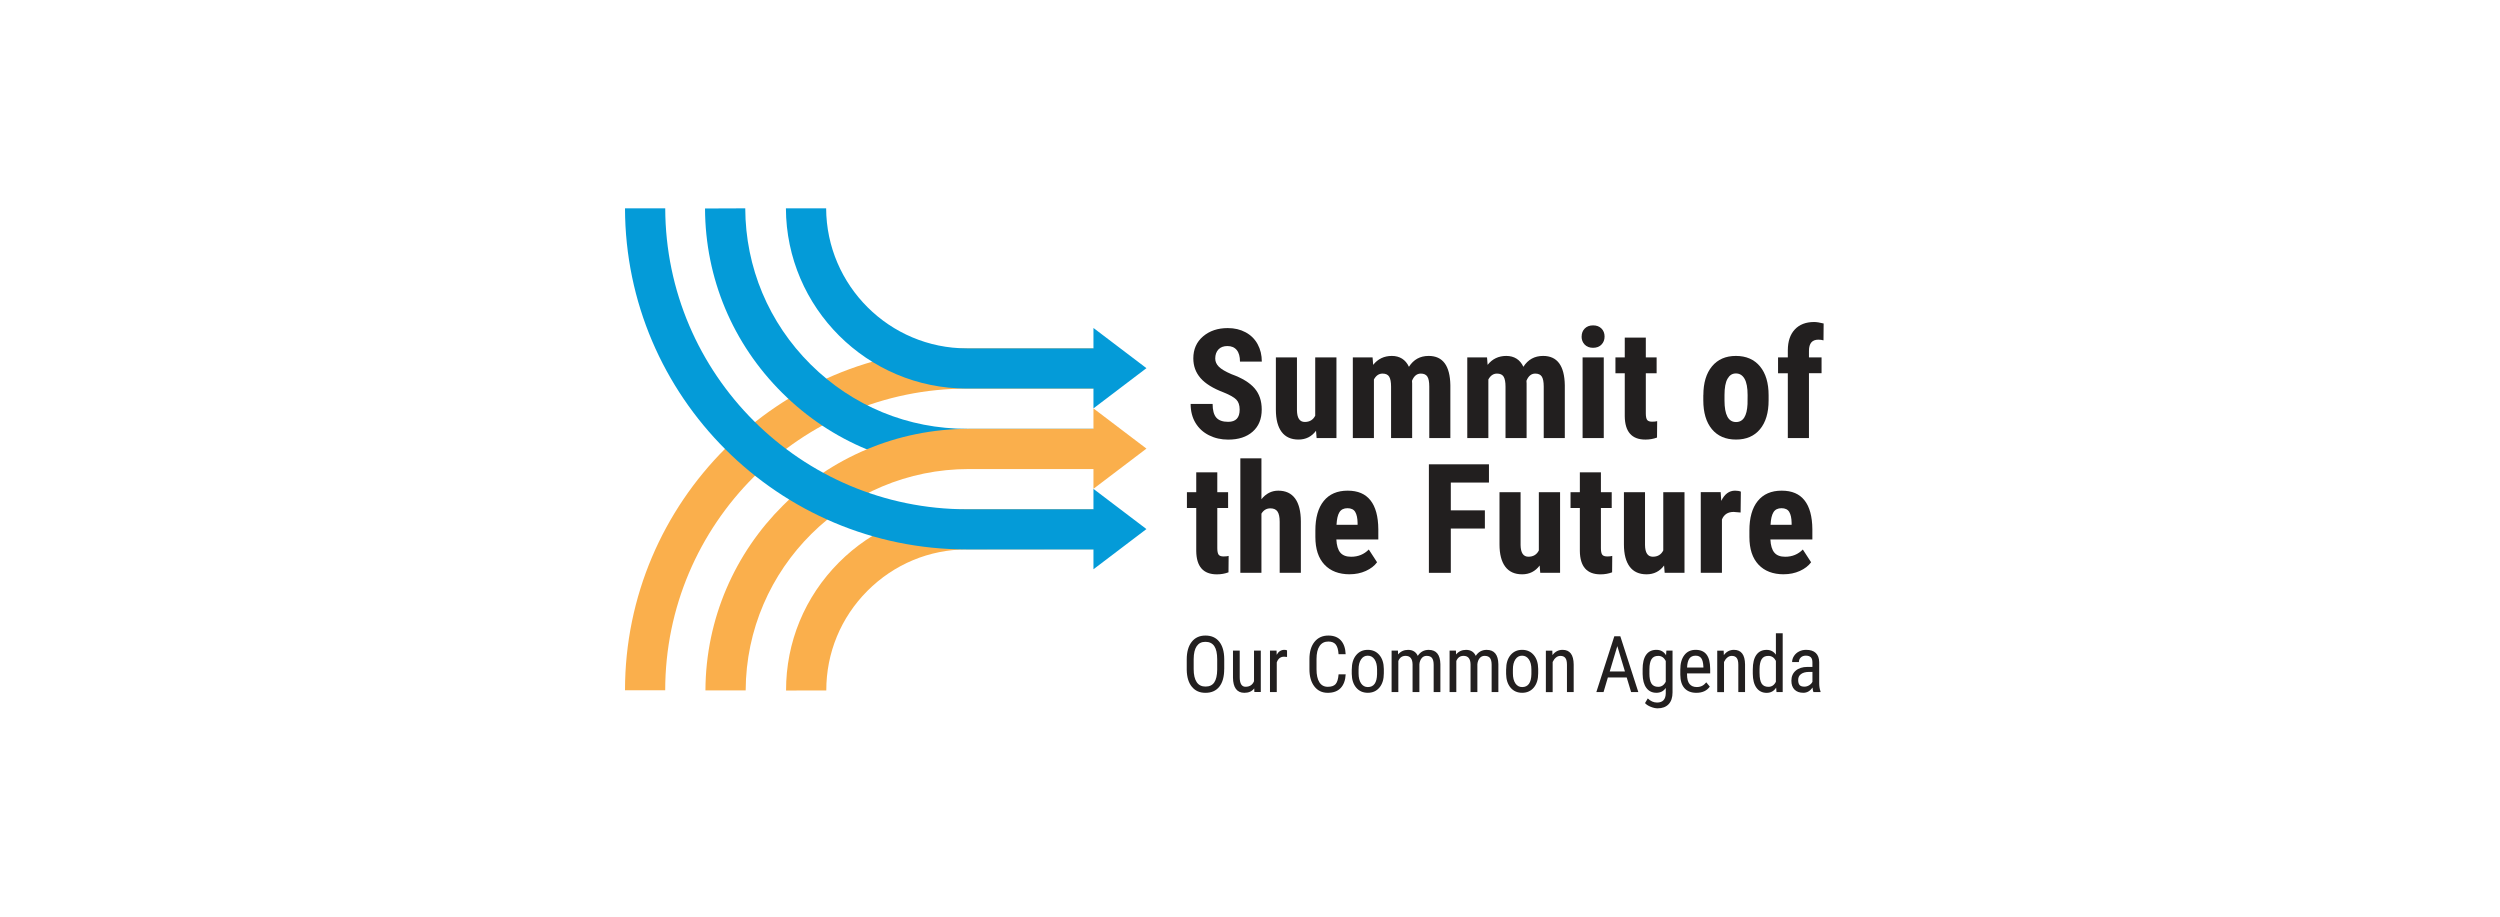 <svg width="300" height="110" viewBox="0 0 300 110" fill="none" xmlns="http://www.w3.org/2000/svg">
<path d="M148.759 49.151C148.759 48.623 148.623 48.219 148.351 47.947C148.08 47.676 147.587 47.393 146.872 47.104C145.568 46.611 144.628 46.028 144.056 45.363C143.484 44.699 143.198 43.912 143.198 43.008C143.198 41.911 143.588 41.032 144.367 40.367C145.146 39.703 146.132 39.37 147.333 39.37C148.133 39.37 148.845 39.538 149.47 39.874C150.095 40.21 150.578 40.685 150.914 41.3C151.25 41.915 151.418 42.611 151.418 43.394H148.798C148.798 42.787 148.67 42.322 148.409 42.004C148.148 41.686 147.776 41.525 147.286 41.525C146.829 41.525 146.468 41.661 146.214 41.932C145.957 42.204 145.828 42.569 145.828 43.03C145.828 43.387 145.971 43.712 146.257 44.002C146.543 44.291 147.051 44.591 147.776 44.902C149.045 45.36 149.97 45.924 150.546 46.593C151.121 47.261 151.407 48.112 151.407 49.141C151.407 50.274 151.046 51.16 150.324 51.796C149.602 52.436 148.623 52.754 147.383 52.754C146.543 52.754 145.775 52.582 145.085 52.236C144.392 51.889 143.852 51.396 143.463 50.753C143.073 50.109 142.876 49.348 142.876 48.472H145.514C145.514 49.223 145.66 49.77 145.953 50.109C146.247 50.449 146.722 50.62 147.383 50.62C148.301 50.62 148.759 50.134 148.759 49.162V49.151Z" fill="#221F1F"/>
<path d="M157.929 51.682C157.404 52.393 156.7 52.747 155.817 52.747C154.935 52.747 154.255 52.443 153.794 51.828C153.337 51.217 153.105 50.327 153.105 49.158V42.89H155.635V49.223C155.646 50.166 155.96 50.635 156.575 50.635C157.154 50.635 157.572 50.384 157.826 49.884V42.89H160.374V52.568H157.994L157.922 51.682H157.929Z" fill="#221F1F"/>
<path d="M164.709 42.89L164.78 43.784C165.345 43.069 166.095 42.711 167.025 42.711C167.954 42.711 168.672 43.147 169.072 44.016C169.626 43.144 170.416 42.711 171.442 42.711C173.136 42.711 174.004 43.884 174.043 46.224V52.564H171.513V46.385C171.513 45.824 171.435 45.424 171.281 45.188C171.127 44.949 170.863 44.831 170.495 44.831C170.023 44.831 169.673 45.12 169.44 45.699L169.458 46.003V52.568H166.928V46.407C166.928 45.853 166.853 45.453 166.703 45.202C166.553 44.956 166.288 44.831 165.906 44.831C165.47 44.831 165.123 45.066 164.87 45.538V52.568H162.339V42.89H164.709Z" fill="#221F1F"/>
<path d="M178.443 42.89L178.514 43.784C179.079 43.069 179.829 42.711 180.758 42.711C181.688 42.711 182.406 43.147 182.806 44.016C183.36 43.144 184.15 42.711 185.176 42.711C186.87 42.711 187.738 43.884 187.777 46.224V52.564H185.247V46.385C185.247 45.824 185.168 45.424 185.015 45.188C184.861 44.949 184.597 44.831 184.229 44.831C183.757 44.831 183.407 45.12 183.174 45.699L183.192 46.003V52.568H180.662V46.407C180.662 45.853 180.587 45.453 180.437 45.202C180.287 44.956 180.022 44.831 179.64 44.831C179.204 44.831 178.857 45.066 178.603 45.538V52.568H176.073V42.89H178.443Z" fill="#221F1F"/>
<path d="M189.797 40.385C189.797 39.992 189.922 39.67 190.172 39.42C190.422 39.17 190.754 39.045 191.173 39.045C191.591 39.045 191.923 39.17 192.173 39.42C192.423 39.67 192.549 39.992 192.549 40.385C192.549 40.778 192.423 41.096 192.177 41.35C191.93 41.607 191.594 41.736 191.169 41.736C190.744 41.736 190.411 41.607 190.161 41.35C189.915 41.093 189.79 40.771 189.79 40.385H189.797ZM192.452 52.568H189.911V42.89H192.452V52.568Z" fill="#221F1F"/>
<path d="M197.498 40.51V42.89H198.795V44.788H197.498V49.598C197.498 49.981 197.552 50.242 197.655 50.388C197.759 50.531 197.959 50.603 198.259 50.603C198.502 50.603 198.702 50.581 198.86 50.538L198.842 52.507C198.413 52.668 197.948 52.75 197.448 52.75C195.815 52.75 194.989 51.814 194.971 49.938V44.788H193.853V42.89H194.971V40.51H197.502H197.498Z" fill="#221F1F"/>
<path d="M204.403 47.414C204.403 45.949 204.749 44.798 205.439 43.962C206.132 43.126 207.087 42.711 208.309 42.711C209.531 42.711 210.507 43.13 211.196 43.962C211.89 44.798 212.233 45.953 212.233 47.432V48.051C212.233 49.523 211.89 50.674 211.204 51.503C210.517 52.332 209.56 52.747 208.323 52.747C207.087 52.747 206.118 52.332 205.428 51.499C204.739 50.667 204.396 49.512 204.396 48.033V47.414H204.403ZM206.94 48.051C206.94 49.78 207.401 50.645 208.327 50.645C209.181 50.645 209.638 49.923 209.703 48.48L209.713 47.414C209.713 46.532 209.592 45.878 209.345 45.453C209.102 45.027 208.755 44.813 208.309 44.813C207.862 44.813 207.544 45.027 207.301 45.453C207.058 45.878 206.94 46.532 206.94 47.414V48.051Z" fill="#221F1F"/>
<path d="M214.538 52.568V44.788H213.366V42.89H214.538V42.022C214.545 40.953 214.824 40.124 215.381 39.531C215.939 38.938 216.711 38.641 217.694 38.641C217.99 38.641 218.373 38.702 218.837 38.82L218.819 40.843C218.648 40.789 218.44 40.76 218.201 40.76C217.451 40.76 217.075 41.207 217.075 42.1V42.887H218.587V44.784H217.075V52.565H214.534L214.538 52.568Z" fill="#221F1F"/>
<path d="M146.075 56.682V59.062H147.372V60.959H146.075V65.77C146.075 66.152 146.129 66.413 146.232 66.559C146.336 66.703 146.536 66.774 146.836 66.774C147.079 66.774 147.28 66.752 147.437 66.71L147.419 68.679C146.99 68.84 146.525 68.922 146.025 68.922C144.392 68.922 143.566 67.986 143.549 66.109V60.959H142.43V59.062H143.549V56.682H146.079H146.075Z" fill="#221F1F"/>
<path d="M151.372 59.909C151.918 59.223 152.594 58.88 153.394 58.88C154.277 58.88 154.949 59.19 155.406 59.809C155.864 60.431 156.1 61.352 156.103 62.582V68.736H153.562V62.611C153.562 62.046 153.473 61.635 153.298 61.381C153.123 61.127 152.837 61.002 152.444 61.002C151.986 61.002 151.625 61.213 151.372 61.638V68.74H148.841V55.002H151.372V59.912V59.909Z" fill="#221F1F"/>
<path d="M161.975 68.915C160.674 68.915 159.663 68.529 158.934 67.753C158.204 66.978 157.844 65.87 157.844 64.426V63.657C157.844 62.132 158.176 60.952 158.844 60.123C159.512 59.294 160.47 58.879 161.714 58.879C162.958 58.879 163.844 59.269 164.459 60.044C165.073 60.82 165.384 61.971 165.398 63.497V64.737H160.363C160.399 65.455 160.556 65.981 160.838 66.313C161.117 66.645 161.55 66.81 162.136 66.81C162.983 66.81 163.69 66.52 164.255 65.941L165.248 67.471C164.937 67.9 164.487 68.246 163.897 68.514C163.308 68.779 162.665 68.911 161.975 68.911V68.915ZM160.381 62.978H162.911V62.746C162.9 62.167 162.804 61.731 162.625 61.431C162.447 61.134 162.136 60.984 161.696 60.984C161.256 60.984 160.935 61.142 160.735 61.46C160.535 61.774 160.417 62.282 160.381 62.978Z" fill="#221F1F"/>
<path d="M178.185 63.425H174.097V68.74H171.467V55.717H178.675V57.907H174.097V61.242H178.185V63.425Z" fill="#221F1F"/>
<path d="M184.765 67.853C184.239 68.564 183.535 68.918 182.653 68.918C181.77 68.918 181.091 68.614 180.63 67.999C180.172 67.388 179.94 66.499 179.94 65.33V59.062H182.47V65.394C182.481 66.338 182.796 66.806 183.41 66.806C183.989 66.806 184.407 66.556 184.661 66.055V59.062H187.209V68.739H184.829L184.758 67.853H184.765Z" fill="#221F1F"/>
<path d="M192.109 56.682V59.062H193.406V60.959H192.109V65.77C192.109 66.152 192.162 66.413 192.266 66.559C192.37 66.703 192.57 66.774 192.87 66.774C193.113 66.774 193.313 66.752 193.47 66.71L193.453 68.679C193.024 68.84 192.559 68.922 192.059 68.922C190.426 68.922 189.6 67.986 189.582 66.109V60.959H188.464V59.062H189.582V56.682H192.112H192.109Z" fill="#221F1F"/>
<path d="M199.696 67.853C199.171 68.564 198.467 68.918 197.584 68.918C196.701 68.918 196.022 68.614 195.561 67.999C195.104 67.388 194.871 66.499 194.871 65.33V59.062H197.402V65.394C197.412 66.338 197.727 66.806 198.341 66.806C198.92 66.806 199.339 66.556 199.592 66.055V59.062H202.14V68.739H199.76L199.689 67.853H199.696Z" fill="#221F1F"/>
<path d="M208.877 61.502L208.037 61.431C207.344 61.431 206.876 61.735 206.632 62.342V68.736H204.092V59.058H206.479L206.55 60.105C206.951 59.287 207.501 58.879 208.205 58.879C208.491 58.879 208.723 58.919 208.902 58.997L208.873 61.502H208.877Z" fill="#221F1F"/>
<path d="M214.059 68.915C212.758 68.915 211.747 68.529 211.018 67.753C210.289 66.978 209.928 65.87 209.928 64.426V63.657C209.928 62.132 210.26 60.952 210.928 60.123C211.597 59.294 212.554 58.879 213.798 58.879C215.042 58.879 215.928 59.269 216.543 60.044C217.157 60.82 217.468 61.971 217.483 63.497V64.737H212.447C212.483 65.455 212.64 65.981 212.923 66.313C213.201 66.645 213.634 66.81 214.22 66.81C215.067 66.81 215.774 66.52 216.339 65.941L217.333 67.471C217.022 67.9 216.571 68.246 215.982 68.514C215.392 68.779 214.749 68.911 214.059 68.911V68.915ZM212.465 62.978H214.995V62.746C214.985 62.167 214.888 61.731 214.709 61.431C214.531 61.134 214.22 60.984 213.78 60.984C213.341 60.984 213.019 61.142 212.819 61.46C212.619 61.774 212.501 62.282 212.465 62.978Z" fill="#221F1F"/>
<path d="M146.904 80.29C146.904 81.201 146.711 81.905 146.322 82.398C145.932 82.891 145.378 83.138 144.663 83.138C143.949 83.138 143.431 82.898 143.03 82.42C142.63 81.941 142.423 81.262 142.408 80.386V79.128C142.408 78.235 142.605 77.534 143.002 77.027C143.398 76.519 143.949 76.266 144.656 76.266C145.364 76.266 145.911 76.509 146.304 76.995C146.697 77.481 146.901 78.174 146.908 79.075V80.293L146.904 80.29ZM146.064 79.118C146.064 78.41 145.95 77.885 145.718 77.538C145.485 77.195 145.132 77.02 144.653 77.02C144.174 77.02 143.842 77.195 143.602 77.545C143.366 77.895 143.245 78.41 143.241 79.089V80.29C143.241 80.972 143.359 81.494 143.599 81.851C143.834 82.209 144.192 82.388 144.663 82.388C145.135 82.388 145.485 82.223 145.711 81.891C145.936 81.558 146.054 81.055 146.064 80.368V79.114V79.118Z" fill="#221F1F"/>
<path d="M150.507 82.609C150.239 82.963 149.842 83.138 149.327 83.138C148.877 83.138 148.537 82.981 148.309 82.67C148.08 82.359 147.962 81.905 147.958 81.312V78.07H148.766V81.251C148.766 82.026 148.998 82.412 149.463 82.412C149.956 82.412 150.296 82.191 150.482 81.751V78.07H151.296V83.041H150.524L150.507 82.605V82.609Z" fill="#221F1F"/>
<path d="M154.452 78.835C154.338 78.814 154.216 78.803 154.084 78.803C153.666 78.803 153.376 79.032 153.212 79.489V83.045H152.397V78.074H153.187L153.201 78.578C153.419 78.181 153.727 77.981 154.123 77.981C154.252 77.981 154.359 78.002 154.445 78.045V78.835H154.452Z" fill="#221F1F"/>
<path d="M161.482 80.919C161.446 81.637 161.242 82.184 160.878 82.566C160.513 82.949 159.995 83.138 159.327 83.138C158.658 83.138 158.122 82.884 157.726 82.373C157.329 81.862 157.132 81.172 157.132 80.297V79.085C157.132 78.217 157.336 77.527 157.74 77.023C158.147 76.519 158.701 76.266 159.402 76.266C160.049 76.266 160.549 76.459 160.903 76.845C161.256 77.231 161.449 77.784 161.478 78.503H160.627C160.592 77.956 160.477 77.57 160.284 77.334C160.091 77.102 159.798 76.984 159.402 76.984C158.944 76.984 158.594 77.163 158.351 77.52C158.104 77.877 157.983 78.399 157.983 79.089V80.315C157.983 80.99 158.097 81.512 158.326 81.873C158.555 82.234 158.887 82.416 159.327 82.416C159.766 82.416 160.081 82.309 160.274 82.091C160.467 81.873 160.585 81.483 160.631 80.919H161.482Z" fill="#221F1F"/>
<path d="M162.214 80.329C162.214 79.607 162.389 79.035 162.74 78.614C163.09 78.192 163.554 77.981 164.13 77.981C164.705 77.981 165.17 78.185 165.52 78.596C165.87 79.007 166.052 79.564 166.06 80.272V80.797C166.06 81.515 165.885 82.087 165.534 82.505C165.184 82.924 164.719 83.134 164.137 83.134C163.554 83.134 163.101 82.931 162.75 82.523C162.404 82.116 162.221 81.565 162.211 80.869V80.325L162.214 80.329ZM163.029 80.801C163.029 81.312 163.129 81.716 163.329 82.009C163.529 82.302 163.801 82.448 164.141 82.448C164.859 82.448 165.227 81.93 165.248 80.894V80.332C165.248 79.825 165.148 79.421 164.945 79.125C164.741 78.828 164.473 78.681 164.13 78.681C163.787 78.681 163.529 78.828 163.329 79.125C163.129 79.421 163.029 79.821 163.029 80.325V80.797V80.801Z" fill="#221F1F"/>
<path d="M167.754 78.074L167.772 78.535C168.075 78.167 168.476 77.984 168.972 77.984C169.526 77.984 169.916 78.224 170.134 78.706C170.445 78.224 170.881 77.984 171.438 77.984C172.353 77.984 172.825 78.556 172.846 79.7V83.048H172.039V79.775C172.039 79.414 171.974 79.146 171.846 78.967C171.717 78.792 171.499 78.703 171.192 78.703C170.945 78.703 170.748 78.799 170.595 78.989C170.441 79.178 170.352 79.421 170.327 79.714V83.045H169.508V79.736C169.498 79.046 169.219 78.703 168.669 78.703C168.258 78.703 167.968 78.906 167.8 79.317V83.045H166.992V78.074H167.754Z" fill="#221F1F"/>
<path d="M174.712 78.074L174.73 78.535C175.033 78.167 175.434 77.984 175.93 77.984C176.484 77.984 176.874 78.224 177.092 78.706C177.403 78.224 177.839 77.984 178.396 77.984C179.311 77.984 179.783 78.556 179.804 79.7V83.048H178.997V79.775C178.997 79.414 178.932 79.146 178.804 78.967C178.675 78.792 178.457 78.703 178.15 78.703C177.903 78.703 177.706 78.799 177.553 78.989C177.399 79.178 177.31 79.421 177.285 79.714V83.045H176.466V79.736C176.456 79.046 176.177 78.703 175.627 78.703C175.216 78.703 174.926 78.906 174.758 79.317V83.045H173.95V78.074H174.712Z" fill="#221F1F"/>
<path d="M180.737 80.329C180.737 79.607 180.912 79.035 181.262 78.614C181.613 78.192 182.077 77.981 182.653 77.981C183.228 77.981 183.692 78.185 184.043 78.596C184.393 79.007 184.575 79.564 184.582 80.272V80.797C184.582 81.515 184.407 82.087 184.057 82.505C183.707 82.924 183.242 83.134 182.66 83.134C182.077 83.134 181.623 82.931 181.273 82.523C180.926 82.116 180.744 81.565 180.733 80.869V80.325L180.737 80.329ZM181.548 80.801C181.548 81.312 181.648 81.716 181.848 82.009C182.049 82.302 182.32 82.448 182.66 82.448C183.378 82.448 183.746 81.93 183.768 80.894V80.332C183.768 79.825 183.667 79.421 183.464 79.125C183.26 78.828 182.992 78.681 182.649 78.681C182.306 78.681 182.049 78.828 181.848 79.125C181.648 79.421 181.548 79.821 181.548 80.325V80.797V80.801Z" fill="#221F1F"/>
<path d="M186.276 78.074L186.298 78.61C186.612 78.192 187.016 77.981 187.506 77.981C188.385 77.981 188.832 78.567 188.842 79.743V83.049H188.035V79.782C188.035 79.393 187.97 79.117 187.838 78.953C187.709 78.789 187.513 78.706 187.252 78.706C187.048 78.706 186.87 78.774 186.709 78.91C186.548 79.046 186.419 79.221 186.319 79.439V83.052H185.504V78.081H186.273L186.276 78.074Z" fill="#221F1F"/>
<path d="M195.207 81.294H192.945L192.427 83.045H191.562L193.717 76.355H194.439L196.597 83.045H195.733L195.204 81.294H195.207ZM193.167 80.576H194.993L194.078 77.534L193.167 80.576Z" fill="#221F1F"/>
<path d="M197.112 80.336C197.112 79.561 197.251 78.975 197.534 78.578C197.816 78.181 198.227 77.981 198.77 77.981C199.274 77.981 199.66 78.195 199.925 78.628L199.967 78.07H200.704V83.088C200.704 83.703 200.546 84.178 200.232 84.507C199.917 84.835 199.478 85 198.913 85C198.667 85 198.391 84.939 198.088 84.818C197.784 84.696 197.555 84.546 197.402 84.371L197.734 83.81C198.07 84.142 198.441 84.306 198.849 84.306C199.524 84.306 199.875 83.938 199.892 83.199V82.552C199.628 82.941 199.256 83.134 198.77 83.134C198.256 83.134 197.855 82.941 197.566 82.552C197.276 82.166 197.126 81.608 197.116 80.883V80.332L197.112 80.336ZM197.927 80.797C197.927 81.355 198.009 81.762 198.173 82.026C198.338 82.287 198.606 82.42 198.981 82.42C199.385 82.42 199.689 82.212 199.892 81.801V79.317C199.682 78.91 199.381 78.706 198.992 78.706C198.602 78.706 198.349 78.839 198.184 79.1C198.02 79.36 197.934 79.764 197.93 80.304V80.801L197.927 80.797Z" fill="#221F1F"/>
<path d="M203.566 83.138C202.948 83.138 202.473 82.952 202.14 82.584C201.808 82.216 201.64 81.673 201.636 80.958V80.358C201.636 79.618 201.797 79.035 202.123 78.614C202.444 78.192 202.898 77.981 203.477 77.981C204.056 77.981 204.495 78.167 204.781 78.538C205.071 78.91 205.217 79.486 205.221 80.272V80.804H202.444V80.919C202.444 81.451 202.544 81.841 202.744 82.08C202.944 82.323 203.234 82.445 203.609 82.445C203.849 82.445 204.059 82.398 204.242 82.309C204.424 82.219 204.596 82.076 204.753 81.88L205.175 82.395C204.821 82.891 204.285 83.138 203.563 83.138H203.566ZM203.473 78.681C203.137 78.681 202.887 78.796 202.723 79.028C202.562 79.26 202.469 79.618 202.448 80.107H204.406V79.997C204.385 79.525 204.299 79.189 204.152 78.985C204.002 78.781 203.777 78.681 203.473 78.681Z" fill="#221F1F"/>
<path d="M206.84 78.074L206.861 78.61C207.176 78.192 207.58 77.981 208.069 77.981C208.948 77.981 209.395 78.567 209.406 79.743V83.049H208.598V79.782C208.598 79.393 208.534 79.117 208.402 78.953C208.273 78.789 208.076 78.706 207.815 78.706C207.612 78.706 207.433 78.774 207.272 78.91C207.111 79.046 206.983 79.221 206.883 79.439V83.052H206.068V78.081H206.836L206.84 78.074Z" fill="#221F1F"/>
<path d="M210.335 80.336C210.335 79.572 210.478 78.986 210.764 78.585C211.05 78.185 211.461 77.985 211.997 77.985C212.472 77.985 212.844 78.178 213.108 78.564V75.991H213.923V83.049H213.18L213.137 82.516C212.869 82.935 212.49 83.142 211.993 83.142C211.496 83.142 211.075 82.942 210.782 82.541C210.489 82.141 210.339 81.576 210.335 80.847V80.336ZM211.15 80.797C211.15 81.355 211.232 81.762 211.396 82.027C211.561 82.288 211.832 82.42 212.204 82.42C212.608 82.42 212.912 82.216 213.108 81.809V79.304C212.901 78.907 212.601 78.707 212.208 78.707C211.814 78.707 211.564 78.839 211.4 79.1C211.236 79.361 211.15 79.765 211.146 80.304V80.801L211.15 80.797Z" fill="#221F1F"/>
<path d="M217.611 83.045C217.561 82.938 217.525 82.755 217.504 82.502C217.214 82.924 216.85 83.134 216.4 83.134C215.949 83.134 215.599 83.009 215.345 82.755C215.092 82.502 214.967 82.148 214.967 81.687C214.967 81.183 215.138 80.779 215.481 80.483C215.824 80.186 216.296 80.032 216.893 80.029H217.49V79.5C217.49 79.203 217.425 78.992 217.293 78.867C217.161 78.742 216.961 78.678 216.693 78.678C216.446 78.678 216.25 78.749 216.096 78.896C215.942 79.042 215.867 79.225 215.867 79.45H215.052C215.052 79.196 215.127 78.953 215.277 78.721C215.428 78.488 215.631 78.306 215.885 78.177C216.139 78.045 216.421 77.981 216.736 77.981C217.243 77.981 217.633 78.106 217.897 78.36C218.162 78.614 218.297 78.982 218.304 79.464V81.973C218.304 82.355 218.358 82.688 218.462 82.97V83.045H217.615H217.611ZM216.528 82.398C216.728 82.398 216.918 82.344 217.097 82.234C217.279 82.123 217.407 81.987 217.493 81.819V80.633H217.032C216.646 80.64 216.342 80.726 216.117 80.894C215.892 81.061 215.781 81.294 215.781 81.594C215.781 81.876 215.839 82.08 215.953 82.209C216.067 82.337 216.257 82.398 216.528 82.398Z" fill="#221F1F"/>
<path d="M115.669 61.109C110.001 61.206 104.684 63.465 100.667 67.499C96.568 71.613 94.316 77.07 94.327 82.863L99.155 82.852C99.148 78.349 100.899 74.104 104.087 70.905C107.275 67.707 111.513 65.938 116.016 65.927L131.219 65.909L131.212 61.109H115.669Z" fill="#FAAF4C"/>
<path d="M79.828 82.831H75C75 60.209 93.405 41.804 116.027 41.804H131.23V46.632H116.027C96.067 46.632 79.825 62.871 79.825 82.834L79.828 82.831Z" fill="#FAAF4C"/>
<path d="M115.966 56.281C107.646 56.281 99.806 53.043 93.88 47.157C87.926 41.25 84.631 33.384 84.603 25.018L89.431 25C89.456 32.08 92.243 38.73 97.279 43.734C102.318 48.737 108.994 51.482 116.066 51.453H131.23V56.281H116.077C116.041 56.281 116.002 56.281 115.966 56.281Z" fill="#049BD8"/>
<path d="M137.573 44.18L131.215 39.356V41.804H116.027C106.742 41.804 99.184 34.274 99.137 25H94.309C94.359 36.936 104.083 46.628 116.027 46.628H131.215V49.005L137.573 44.18Z" fill="#049BD8"/>
<path d="M137.573 53.833L131.215 49.009V51.46H116.263C98.869 51.46 84.714 65.53 84.653 82.845H89.481C89.538 68.189 101.532 56.285 116.263 56.285H131.215V58.658L137.573 53.833Z" fill="#FAAF4C"/>
<path d="M137.573 63.489L131.215 58.665V61.113H116.027C96.096 61.109 79.878 44.92 79.828 25H75C75.05 47.579 93.433 65.934 116.027 65.934H131.215V68.311L137.573 63.486V63.489Z" fill="#049BD8"/>
</svg>
